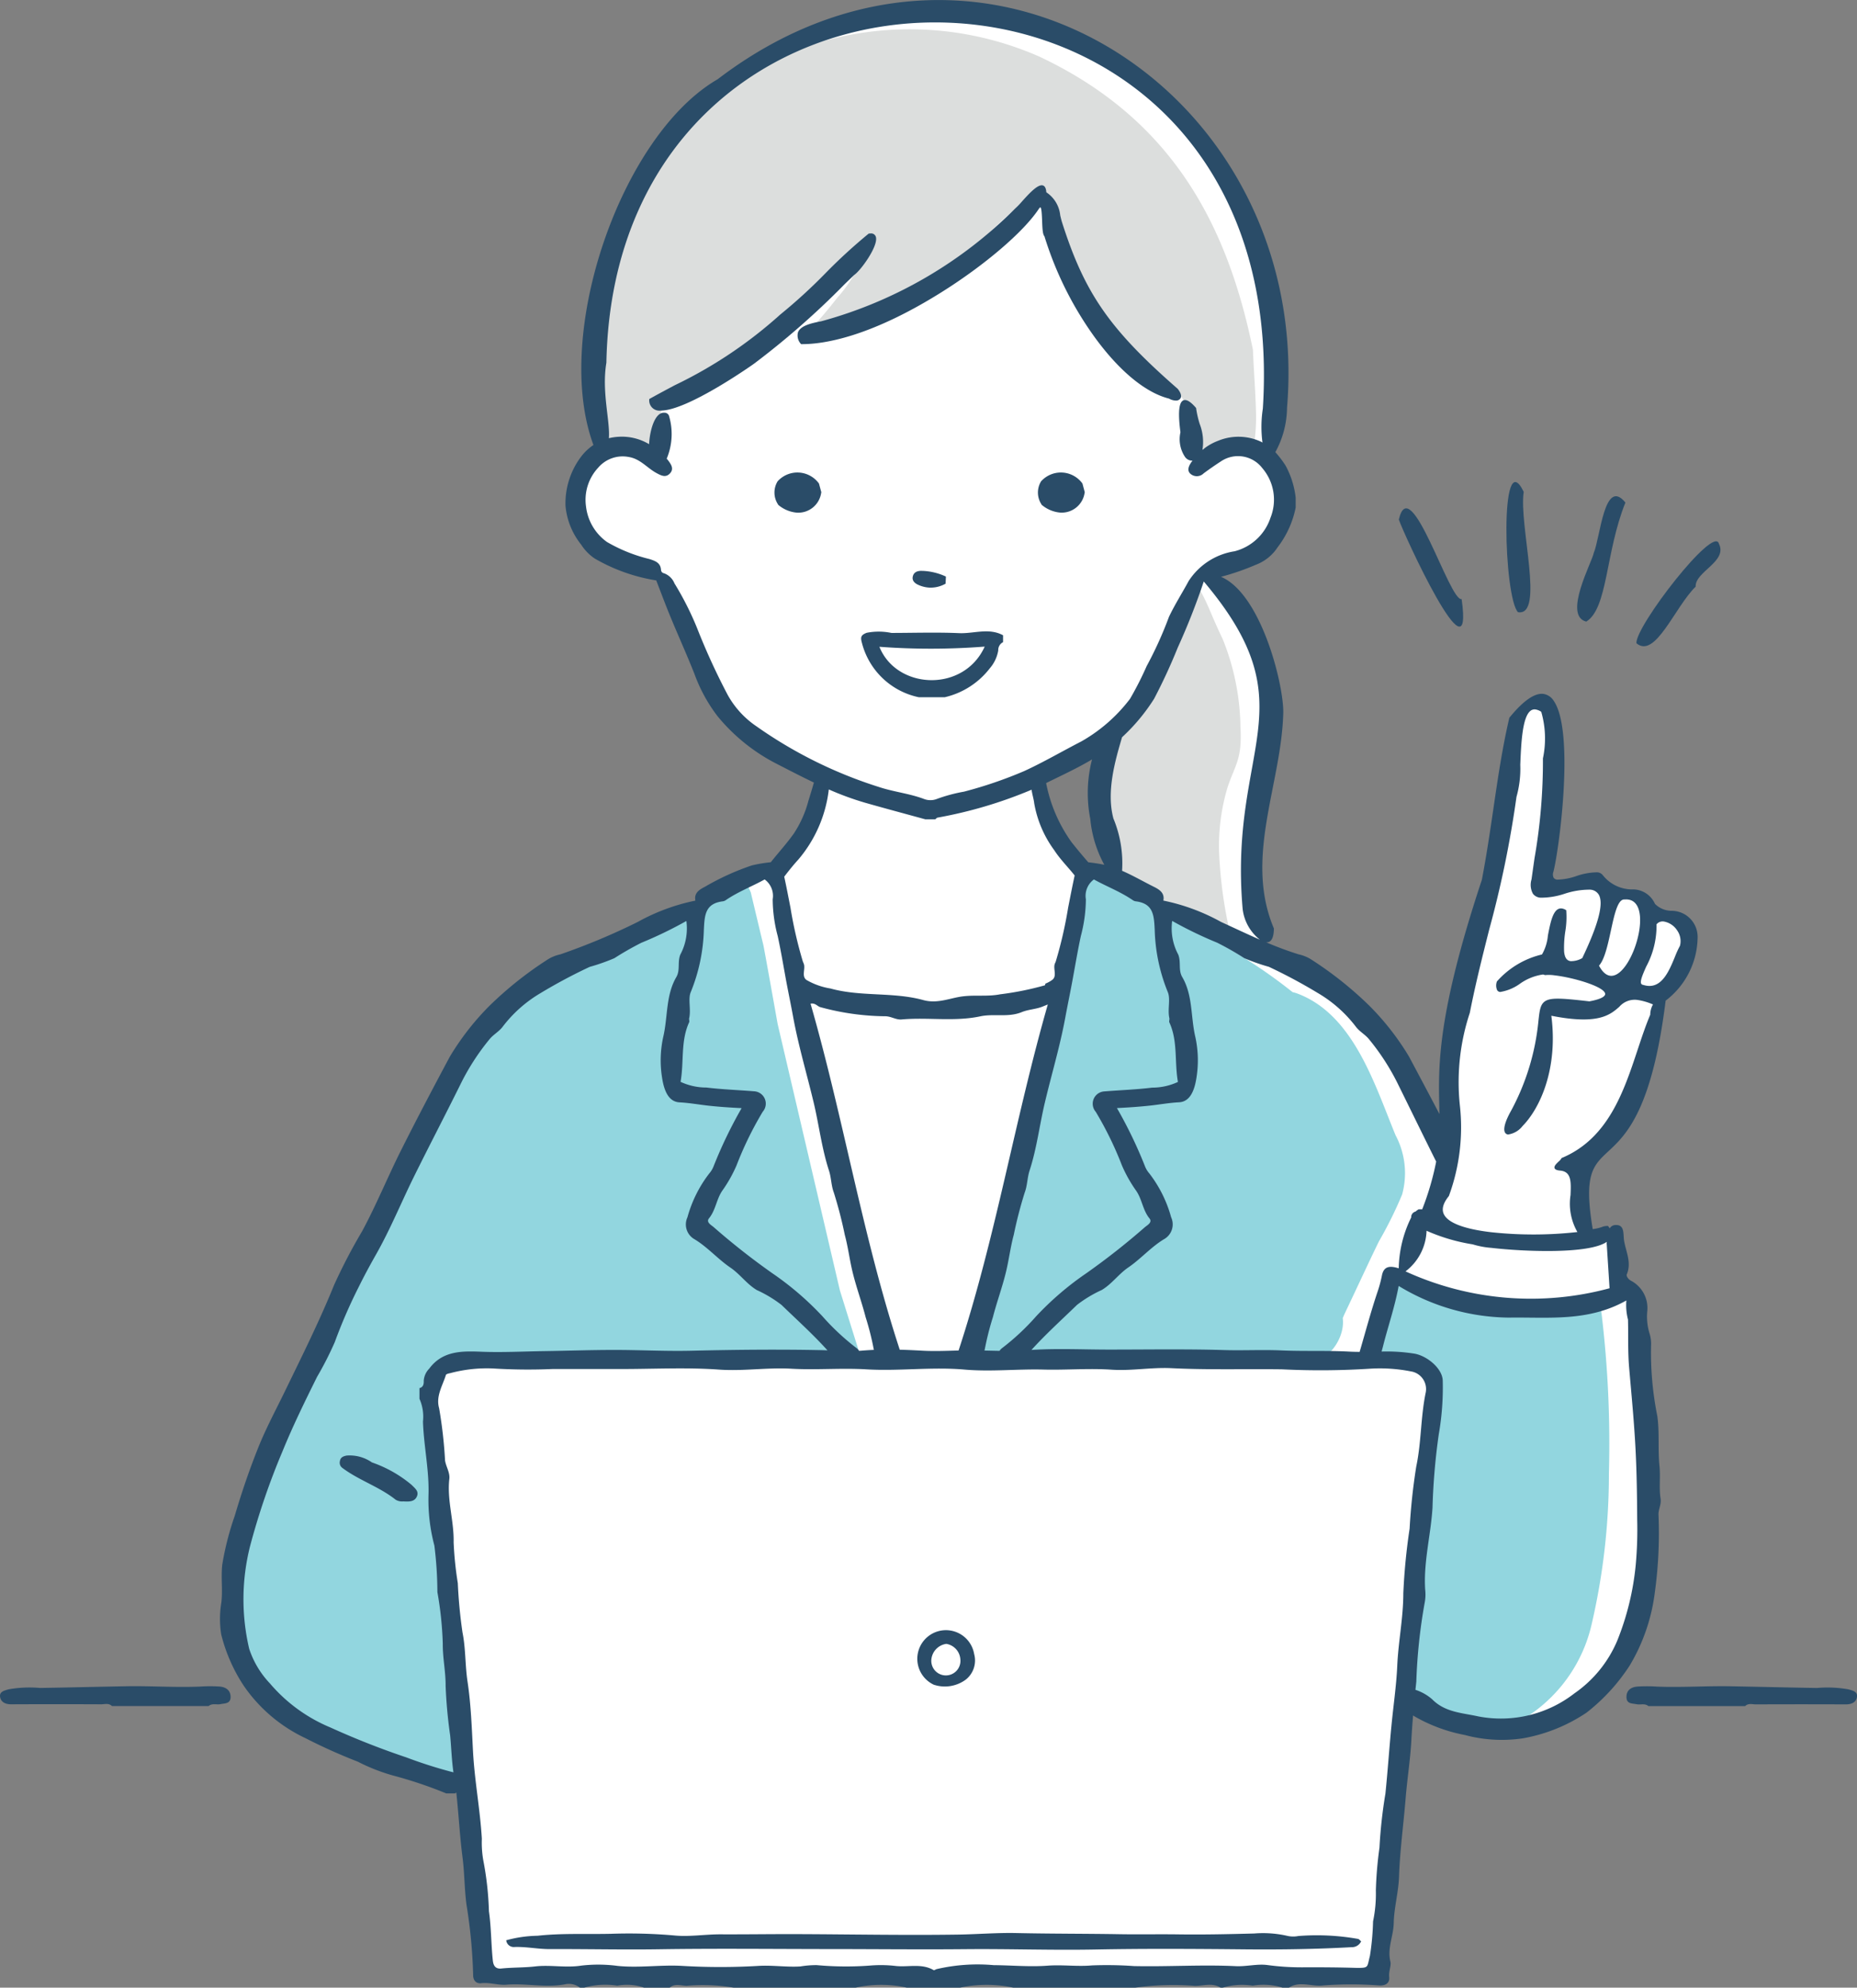 <svg xmlns="http://www.w3.org/2000/svg" width="140.158" height="150" viewBox="0 0 140.158 150">
  <rect x="0" y="0" width="140.158" height="150" fill="#808080" stroke="none"/>
  <g id="img-man-01" transform="translate(-827.852 -238.237)">
    <path id="_n_1_" data-name="”’’n_1_" d="M1020.263,312.264c-.323-.725-.263-1.169-.7-1.289s-.594.081-1.239-.081-.927-.161-1.168-.645a3.922,3.922,0,0,0-.646-.887,4.894,4.894,0,0,0-1.248-.081c-.725.04-.282.2-1.007-.282s-.524-.725-1.209-.766a3.353,3.353,0,0,0-1.692.322,2.1,2.1,0,0,1-1.451.268c-.645-.107-.887.336-.887-.309a3.735,3.735,0,0,1,.2-1.37c.2-.846.1-1.209.332-2.216a52.862,52.862,0,0,0,.494-5.954c-.02-.694-.161-3.515-.494-3.878s-.251-.484-.775-.322-.886.156-1.209.521a1.777,1.777,0,0,0-.564,1.171c-.161.765-.161.846-.363,2.176s.04-.081-.524,3.1a51.9,51.9,0,0,0-.645,6.044,13.993,13.993,0,0,1-.806,3.3c-.685,1.854-.564.645-1.088,3.224a31.547,31.547,0,0,0-.685,4.11c-.2,1.733-1.212,4.312-1.07,6s.479,1.566,0,2.3-.7,1.612-.945.725-1.168-1.612-1.249-2.377a13.51,13.51,0,0,0-.766-2.136,15.637,15.637,0,0,0-3.224-4.634c-1.249-1.048-1.491-1.894-2.982-2.619a28.034,28.034,0,0,1-3.3-1.957,14.194,14.194,0,0,0-1.4-.746l.149-.81a41.571,41.571,0,0,1-.893-5.8,28.774,28.774,0,0,1,.3-4.316,33.314,33.314,0,0,0,.992-5.969c-.017-1.868.3-1.6-.149-2.927s-.661-4.184-2.249-5.672-2.051-1.19-1.984-1.935,0-.926.744-1.091a3.52,3.52,0,0,0,1.72-.6,18.6,18.6,0,0,0,1.588-1.158,3.05,3.05,0,0,0,1.4-2.315c.021-1.472.418-1.7-.145-2.6s-1.191-.462-1.042-1.314a10.229,10.229,0,0,1,.232-1.381,12.86,12.86,0,0,0,.314-1.422,46.5,46.5,0,0,0,.132-4.845,34.147,34.147,0,0,0-.364-3.985,52.906,52.906,0,0,0-2.067-7.226A10.166,10.166,0,0,0,984.7,254.2a20.152,20.152,0,0,0-1.918-2.348c-.876-.909-4.514-4.25-5.192-4.829a9.911,9.911,0,0,0-2.943-1.885,14.652,14.652,0,0,0-2.613-1.168c-.794-.188-5.887-1.164-6.664-1.213a19.7,19.7,0,0,0-3.324,0,23.589,23.589,0,0,0-3.175.413c-.942.2-3.056.423-3.056.423a15.573,15.573,0,0,0-4.25,1.951c-1.217,1.045-2.452.919-3.762,2.166s-.92.836-2.171,1.912a11.677,11.677,0,0,0-2.2,2.681c-.781,1.045-.88.627-1.7,2.3s-1.364,1.462-1.922,3.091a43.863,43.863,0,0,0-1.833,6.509,14.859,14.859,0,0,0-.4,2.657c-.127,1.74.123,1.807,0,3.281s.056.216.2,1.85-.423.543.209,1.912.978,1.493.4,1.827-1.442.137-1.792,1.175a15.687,15.687,0,0,0-.49,2.027,5.928,5.928,0,0,0,.975,3.61,3.735,3.735,0,0,0,2.09,1.393,22.026,22.026,0,0,0,2.23.9,2.939,2.939,0,0,1,1.422.636,7.7,7.7,0,0,1,.967,1.85c.725,1.571,2.257,6.216,2.942,7.057s.363,1.111,1.289,1.883a19.8,19.8,0,0,0,3.465,2.222c1.008.484,3.235,1.813,3.235,1.813s-.334,1.438-.415,1.787a7.54,7.54,0,0,1-.524,1.719,8.549,8.549,0,0,1-1.491,2.781c-.806.806-.242.554-1.451.881s-.39-.369-1.979.534a20.385,20.385,0,0,0-2.427,1.335c-.947.688,1.31-.1-1.174.883s-2.131.357-3.191,1.243-4.538,1.854-5.994,2.639a12.171,12.171,0,0,0-2.778,1.567,11.28,11.28,0,0,0-2.967,2.644c-1.41,1.491-1.491,1.168-2.5,2.861s-.967,2.2-1.612,2.9-1.955,3.919-3.346,6.85-2.792,5.8-3.974,7.8-4.2,8.655-4.974,10.521-.923,2.308-1.951,4.947a23.88,23.88,0,0,0-1.632,4.614c-.484,2.1-.724,1.37-.422,3.223a15.846,15.846,0,0,1,.422,2.7c-.01.792-.279,1.021.244,1.639s1.245,2.72,2.172,3.559a11.277,11.277,0,0,0,2.451,1.966c1.288.754,5.344,2.931,6.5,3.07s5.844,1.552,5.844,1.552l.442.587,1.088,13.737,2.257.2H958.37l38.119-.04.4-.725.564-7.092,1.7-13.293a14.647,14.647,0,0,0,1.965,1.446c.443.161,3.223.806,3.223.806a22.582,22.582,0,0,0,2.881-.239c1.03-.2,5.242-1.52,6.508-3.105s1.934-1.894,2.418-3.828,1.662-6.729,1.335-9.026-.513-5.964-.513-5.964l-.894-10.034-.6-.846a.911.911,0,0,1-.66-.927c-.04-.806-.2-2.3-.2-2.3l-.265-.957-1.388.554s-.443-.081-.484-.2a7.676,7.676,0,0,1-.4-1.572c-.041-.564-.2-2.619-.2-2.619s-.161-1.289.484-1.854a12.971,12.971,0,0,0,1.289-1.289c.685-.725.6-.322,1.41-1.531a24.983,24.983,0,0,0,2.176-5.359,33.323,33.323,0,0,0,.827-3.731c-.062-.3-.223-.379.341-.782a4.69,4.69,0,0,0,.927-.887s.363-1.3.6-1.917S1020.585,312.989,1020.263,312.264Zm-44.3-4.814a3.113,3.113,0,0,1-2.269-.644,7.265,7.265,0,0,1-1.276-2.359,9.224,9.224,0,0,1-1.213-3.533.691.691,0,0,1,.134-.927c.019-.017.039-.032.058-.049a.654.654,0,0,1,.388-.307c1.155-.82,2.571-1.113,3.736-1.94a.548.548,0,0,1,.788.719c-.995,2.146-1.445,5.951.265,7.849C976.928,306.651,976.462,307.472,975.964,307.45Z" transform="translate(-64.875 -3.523)" fill="#fff"/>
    <g id="_h_è_1_" data-name="“h‚è_1_" transform="translate(845.254 240.448)">
      <g id="ƒX_ƒc_1_" data-name="ƒX[ƒc_1_" transform="translate(0 63.161)">
        <path id="Path_3255" data-name="Path 3255" d="M957.439,588.949l-4.7-20.112s-1.024-5.748-1.084-5.983-.942-3.942-.942-3.942l-.327-.753-.333.117a14.982,14.982,0,0,1-2.6,1.449,2.623,2.623,0,0,1-1.444,1.006l-.031.015a5.3,5.3,0,0,1-.962.3,10.359,10.359,0,0,1-1.014.422,47.114,47.114,0,0,0-5.809,2.478,23.971,23.971,0,0,0-7.735,5.521c-2.292,2.7-3.665,6.054-5.035,9.277a99.4,99.4,0,0,1-4.859,9.883c-.438.777-.883,1.54-1.344,2.287l-2.323,5.007s-2.831,6.788-2.951,7.106a64.507,64.507,0,0,0-1.927,6.535c-.482,2.347-.805,3.934-.372,5.393s.854,3.224,1.758,4.213a16.088,16.088,0,0,0,6.866,4.605c3.855,1.332,5.481,2.03,5.481,2.03l1.687.474a.853.853,0,0,0,1.164.284,1.263,1.263,0,0,0,.639-1.3,1.277,1.277,0,0,0-.146-.447,19.431,19.431,0,0,1-.445-3.726c-.125-1.355-.257-2.709-.414-4.061-.328-2.821-.538-5.654-.775-8.484-.232-2.777-.648-5.53-.907-8.3a13.183,13.183,0,0,1,.176-3.8,6.259,6.259,0,0,1,.8-1.6,5.449,5.449,0,0,1,2.258-.256c1.747.064,13.914.127,13.914.127l15.239.127v-1.08Z" transform="translate(-911.448 -556.933)" fill="#92d6df"/>
        <path id="Path_3256" data-name="Path 3256" d="M1211.6,572.567c-1.59-3.86-3.171-9.1-7.408-10.692a2.783,2.783,0,0,0-.365-.107,38.87,38.87,0,0,0-6.43-4.163c-3.011-1.618-6.015-3.21-8.906-5.07a1.789,1.789,0,0,0-.671-.267c0,.035,0,.069,0,.1a26.022,26.022,0,0,1-.843,4.77q-.348,1.351-.729,2.692c-.119.421-.238.842-.354,1.264-.036.128-.07.257-.1.386,0,.013-.017.07-.043.177-.79,3.266-1.189,6.657-1.657,9.982a63.7,63.7,0,0,1-2.328,10.191c-.231.738-.471,1.473-.7,2.211-.056.179-.108.358-.161.537-.01.047-.136.5-.163.608a27.019,27.019,0,0,1-1.163,4.163c-.034.08-.071.161-.11.241,5.07.069,10.14.169,15.21.129,2.594-.021,5.188-.078,7.78-.2.517-.024,1.037-.07,1.558-.115.038.022.073.045.113.065,1.873.952,3.715-1.348,3.484-3.1.051-.121.1-.242.154-.355l.841-1.78c.577-1.222,1.143-2.449,1.738-3.661a30.767,30.767,0,0,0,1.749-3.532A6.094,6.094,0,0,0,1211.6,572.567Z" transform="translate(-1123.672 -552.268)" fill="#92d6df"/>
        <path id="Path_3257" data-name="Path 3257" d="M1338.989,703.687a1.755,1.755,0,0,0-.434-.972q-.527.163-1.062.3c-2.333.039-4.721.217-7.047.049a16.063,16.063,0,0,1-6.189-1.965l-.005,0a.673.673,0,0,0-.449-.278,1.1,1.1,0,0,0-1.155.824,5,5,0,0,0-.241,1.061c-.518,1.541-1.151,3.046-1.706,4.579a6.066,6.066,0,0,1,1.279.078c1.6-.113,3.743,0,4.236,1.483.539,1.627-.012,3.617-.358,5.354-.161,2.306-.43,4.6-.744,6.9a88.77,88.77,0,0,1-1.044,11.542l.147.122a21.191,21.191,0,0,0,3.356,1.9c.753.207,1.528.315,2.279.513a10.746,10.746,0,0,0,1.19,0c.184-.055.367-.115.55-.182a11.3,11.3,0,0,0,6.663-7.986,50.069,50.069,0,0,0,1.284-11.294A82.2,82.2,0,0,0,1338.989,703.687Z" transform="translate(-1235.508 -669.886)" fill="#92d6df"/>
      </g>
      <g id="_Ì_Ñ_1_" data-name="”¯‚Ì–Ñ_1_" transform="translate(27.288 0)">
        <path id="Path_3258" data-name="Path 3258" d="M1235.654,470.328a15.351,15.351,0,0,1,.63-5.05c.573-1.719,1.117-2.113.974-4.584a18.293,18.293,0,0,0-1.346-6.625c-.859-1.79-1-2.364-1.575-3.438a5.015,5.015,0,0,0-.457-.707,19.324,19.324,0,0,1-1.6,2.712,14.116,14.116,0,0,1-1.445,4.062,11.064,11.064,0,0,1-3.184,4.007l-.04.061a4.117,4.117,0,0,0-.945,3.259,19.028,19.028,0,0,0,.313,3.664c.317,1.958.354,3.3.4,3.749a2,2,0,0,0,.714,1.084.641.641,0,0,1,.279.118l.091.065a9.27,9.27,0,0,1,1.445.852.827.827,0,0,1,.338.194,2.849,2.849,0,0,0,.849.506,9.207,9.207,0,0,1,2.049.589c1.167.528,2.228,1.356,3.38,1.944,0-.192-.01-.338-.01-.338A33.589,33.589,0,0,1,1235.654,470.328Z" transform="translate(-1188.325 -408.069)" fill="#dcdedd"/>
        <path id="Path_3259" data-name="Path 3259" d="M1092.632,277.535c-.045-1.5-.166-2.986-.223-4.479-1.932-9.481-6.128-17.45-16.149-22.151-10.284-4.495-22.423-1.5-29.933,8.105a47.452,47.452,0,0,0-3.5,11.6,33.239,33.239,0,0,0-.191,7.2c.061.86.083,1.722.143,2.583.012.177.023.358.036.54a4.554,4.554,0,0,1,2.159-.59,3.2,3.2,0,0,1,2.3,1.028c.043-.991.184-1.987.3-2.95a2.8,2.8,0,0,1,2.336-2.443c.047,0,.091,0,.136,0,.018-.014.036-.029.055-.042.253-.183.5-.366.753-.549a23.381,23.381,0,0,0,6.016-3.893,40.532,40.532,0,0,0,3.583-3.724c.223-.256.45-.512.675-.772l.028-.028q1.058-.857,2.082-1.759a.732.732,0,0,1-.016.128,10.65,10.65,0,0,1-2.216,3.812,35.217,35.217,0,0,1-2.386,2.774.493.493,0,0,0,.66.188c.589-.275,1.169-.569,1.745-.872,1.393-.461,2.794-1.113,4.128-1.626.242-.093.481-.192.718-.292,1.141-.838,2.267-1.7,3.414-2.527a27.684,27.684,0,0,0,2.891-2.28c.773-.733,1.532-1.473,2.348-2.152a1.011,1.011,0,0,1,.418-.325.624.624,0,0,1,.178-.062.734.734,0,0,1,.292-.093c.3-.3.693-.432.964-.134a.627.627,0,0,1,.356.565c0,.011,0,.022,0,.034,1.348,2.515,1.751,5.417,3.173,7.907a12.293,12.293,0,0,0,3.237,3.76c1.2.921,2.64,1.5,3.779,2.484a.8.8,0,0,1,.254.72.988.988,0,0,1,.042.237c0,.055,0,.11.008.165a10,10,0,0,1,.741,3.136c.1-.044.2-.085.3-.122a3.479,3.479,0,0,1,2.658.073,5.074,5.074,0,0,1,1.476.024v-.006A13.791,13.791,0,0,0,1092.632,277.535Z" transform="translate(-1042.532 -248.857)" fill="#dcdedd"/>
      </g>
      <g id="Œø_Ê_1_" data-name="Œø‰Ê_1_" transform="translate(88.176 34.168)">
        <path id="Path_3260" data-name="Path 3260" d="M1427.387,434.655c-.368-1.464-6.318,6.246-6.227,7.507,1.421,1.209,2.9-2.742,4.471-4.27C1425.572,436.764,1428.064,436,1427.387,434.655Z" transform="translate(-1403.229 -429.999)" fill="#2a4c68"/>
        <path id="Path_3261" data-name="Path 3261" d="M1403.332,418.6c-1.593-1.956-1.895,2.661-2.391,3.807-.1.635-2.347,4.733-.564,5.179C1402.017,426.57,1401.815,422.369,1403.332,418.6Z" transform="translate(-1386.232 -417.054)" fill="#2a4c68"/>
        <path id="Path_3262" data-name="Path 3262" d="M1375.334,413.73c-1.835-3.753-1.5,7.994-.432,9.083C1376.946,423.153,1374.951,416.208,1375.334,413.73Z" transform="translate(-1365.909 -412.993)" fill="#2a4c68"/>
        <path id="Path_3263" data-name="Path 3263" d="M1339.766,429.384c-.9.244-3.868-9.749-4.738-6C1335.315,424.3,1340.738,436.157,1339.766,429.384Z" transform="translate(-1335.028 -420.556)" fill="#2a4c68"/>
      </g>
    </g>
    <g id="ƒAƒEƒgƒ_ƒCƒ__1_" data-name="ƒAƒEƒgƒ‰ƒCƒ“_1_" transform="translate(827.852 238.237)">
      <g id="Group_1347" data-name="Group 1347" transform="translate(58.46 35.657)">
        <path id="Path_3264" data-name="Path 3264" d="M1161.212,445.578a4.621,4.621,0,0,0-1.705-.409l-.053,0c-.46-.021-.625.186-.681.365-.1.3.049.542.418.7a2.349,2.349,0,0,0,.827.2,2.3,2.3,0,0,0,1.177-.278l.036-.019.025-.536Z" transform="translate(-1148.323 -437.745)" fill="#2a4c68"/>
        <g id="Group_1346" data-name="Group 1346">
          <path id="Path_3265" data-name="Path 3265" d="M1112.036,410.363l-.014-.023a2.01,2.01,0,0,0-3.108-.15,1.625,1.625,0,0,0,.027,1.738l.02.04L1109,412a2.512,2.512,0,0,0,1.344.554h0a1.746,1.746,0,0,0,1.857-1.488l.012-.049Z" transform="translate(-1108.683 -409.525)" fill="#2a4c68"/>
          <path id="Path_3266" data-name="Path 3266" d="M1207.565,410.363l-.014-.023a2.01,2.01,0,0,0-3.108-.15,1.626,1.626,0,0,0,.027,1.738l.02.04.035.028a2.51,2.51,0,0,0,1.344.554h0a1.746,1.746,0,0,0,1.858-1.488l.012-.049Z" transform="translate(-1184.326 -409.525)" fill="#2a4c68"/>
        </g>
        <path id="Path_3267" data-name="Path 3267" d="M1147.48,467.248c-1.7-.073-3.4-.017-5.1-.015a4.7,4.7,0,0,0-1.871-.01c-.425.166-.479.32-.358.755a5.614,5.614,0,0,0,4.306,4.109h1.94a6.008,6.008,0,0,0,3.409-2.186,2.761,2.761,0,0,0,.637-1.349.658.658,0,0,1,.363-.623v-.52C1149.729,466.825,1148.589,467.3,1147.48,467.248Zm-6.008,1.03a52.584,52.584,0,0,0,7.948-.014C1147.841,471.746,1142.782,471.528,1141.472,468.278Z" transform="translate(-1133.559 -455.125)" fill="#2a4c68"/>
      </g>
      <g id="Group_1348" data-name="Group 1348" transform="translate(16.588)">
        <path id="Path_3268" data-name="Path 3268" d="M1071.184,939.21a2.005,2.005,0,0,1-.876-.022,8.254,8.254,0,0,0-2.454-.168c-1.9.051-3.8.093-5.7.067-1.493-.021-2.988.011-4.481-.014-2.583-.043-5.167-.029-7.75-.086-1.471-.033-2.974.094-4.457.116-4.032.059-8.066-.022-12.1-.036-1.924-.007-3.849.025-5.773.016-1.176-.005-2.376.2-3.512.085a39.245,39.245,0,0,0-4.773-.125c-1.842.043-3.7-.055-5.542.147a9.436,9.436,0,0,0-2.367.342.572.572,0,0,0,.633.507c.886-.03,1.76.161,2.637.157,2.763-.01,5.526.055,8.29.013,4.287-.065,8.577-.017,12.865-.014,3.419,0,6.837.04,10.255.007,3.271-.031,6.539.089,9.811.025,3.766-.073,7.535-.047,11.3-.011,2.674.025,5.344-.015,8.014-.163a.765.765,0,0,0,.72-.439c-.082-.065-.159-.181-.244-.187A17.825,17.825,0,0,0,1071.184,939.21Z" transform="translate(-989.78 -793.108)" fill="#2a4c68"/>
        <path id="Path_3269" data-name="Path 3269" d="M1161.417,834.809a2.657,2.657,0,0,0,2.447-.369,1.839,1.839,0,0,0,.636-1.936,2.16,2.16,0,1,0-3.083,2.3Zm.983-3.07a1.266,1.266,0,0,1,1.059,1.157,1.1,1.1,0,1,1-2.178-.057A1.315,1.315,0,0,1,1162.4,831.739Z" transform="translate(-1107.564 -707.684)" fill="#2a4c68"/>
        <path id="Path_3270" data-name="Path 3270" d="M956.456,767.989a9.458,9.458,0,0,0-3-1.7,2.94,2.94,0,0,0-1.907-.518c-.259.053-.471.131-.512.429a.48.48,0,0,0,.182.5c1.255.943,2.789,1.419,4.022,2.4a.939.939,0,0,0,.589.13c.478.033.853.008,1.019-.372C957.02,768.458,956.706,768.252,956.456,767.989Z" transform="translate(-941.972 -655.927)" fill="#2a4c68"/>
        <path id="Path_3271" data-name="Path 3271" d="M1017.093,306.971a1.784,1.784,0,0,1-1.237-.523,1.831,1.831,0,0,0-1.773-1.091,2.834,2.834,0,0,1-2.176-1.09.572.572,0,0,0-.4-.2,4.923,4.923,0,0,0-1.589.285,4.672,4.672,0,0,1-1.43.267.365.365,0,0,1-.277-.136.579.579,0,0,1-.018-.462c.457-1.805,1.6-10.6.027-12.887a1.119,1.119,0,0,0-.791-.532c-.664-.077-1.526.527-2.562,1.8l-.007.009,0,.012c-.525,2.255-.854,4.491-1.2,6.857-.255,1.734-.519,3.527-.867,5.347-3.378,10.188-3.287,14.043-3.214,17.141,0,.184.008.364.012.542-.731-1.394-1.7-3.215-2.3-4.341a19.946,19.946,0,0,0-2.966-3.809,27.508,27.508,0,0,0-4.476-3.555,3.024,3.024,0,0,0-.9-.351,25.99,25.99,0,0,1-2.439-.907c.333.031.581-.251.584-1.046-2.273-5.378.6-10.933.709-16.327.01-2.173-1.686-8.925-4.7-10.208a18.531,18.531,0,0,0,2.627-.908,3.383,3.383,0,0,0,1.643-1.316,7.26,7.26,0,0,0,1.365-3v-.749a6.62,6.62,0,0,0-.75-2.4,7.555,7.555,0,0,0-.784-1.034,7.1,7.1,0,0,0,.882-3.34c1.969-23.647-22.8-40.207-42.975-24.8-7.263,4.2-12.48,19.2-9.374,27.6a3.926,3.926,0,0,0-.935.885,5.861,5.861,0,0,0-1.174,3.7,5.465,5.465,0,0,0,1.188,2.941,3.572,3.572,0,0,0,1.016,1.04,13.389,13.389,0,0,0,4.644,1.652c.355.912.707,1.865,1.095,2.8.587,1.422,1.224,2.824,1.789,4.255a11.908,11.908,0,0,0,1.749,3.2,14.012,14.012,0,0,0,4.484,3.6c.925.475,1.847.954,2.783,1.4-.129.467-.276.93-.418,1.394a8.29,8.29,0,0,1-1.091,2.446c-.539.763-1.173,1.451-1.745,2.174a11,11,0,0,0-1.424.238,19.133,19.133,0,0,0-3.567,1.626c-.474.236-.8.5-.7,1.033a15.2,15.2,0,0,0-4.35,1.609,49.328,49.328,0,0,1-5.838,2.445,3.029,3.029,0,0,0-.9.351,27.524,27.524,0,0,0-4.476,3.555,19.949,19.949,0,0,0-2.965,3.809c-1.257,2.349-2.5,4.707-3.694,7.089-1.009,2.015-1.861,4.112-2.93,6.093a41.955,41.955,0,0,0-2.114,4.053c-1.11,2.741-2.428,5.376-3.716,8.03-.681,1.4-1.425,2.784-2.005,4.23-.677,1.688-1.265,3.418-1.779,5.163a22.02,22.02,0,0,0-.939,3.663c-.113.962.041,1.91-.071,2.876a7.5,7.5,0,0,0-.013,2.4,12.41,12.41,0,0,0,1.742,3.941,11.672,11.672,0,0,0,4.621,3.9,42.106,42.106,0,0,0,3.948,1.772,14.094,14.094,0,0,0,2.686,1.052,32.561,32.561,0,0,1,3.993,1.345h.655c.037-.023.071-.047.1-.072.179,1.635.261,3.279.472,4.912.152,1.176.14,2.384.3,3.57a39.111,39.111,0,0,1,.5,5.313c0,.374.224.642.6.6.655-.075,1.324.162,1.9.113,1.512-.128,3.018.267,4.522-.049a1.365,1.365,0,0,1,1.038.271h.322a5.9,5.9,0,0,1,2.5-.148,4.006,4.006,0,0,1,2.017.148h1.935c.4-.338.866-.14,1.29-.139a14.411,14.411,0,0,1,3.547.139h9.19a9.061,9.061,0,0,1,3.87,0H963.4a9.808,9.808,0,0,1,4.031,0h9.19a21.288,21.288,0,0,1,4.518-.132c.639,0,1.314-.252,1.932.132h.161a5.243,5.243,0,0,1,2.266-.148,4.884,4.884,0,0,1,2.249.148h.484c.836-.536,1.74-.046,2.609-.167a28,28,0,0,1,4.249.006c.46.006.76-.2.708-.653-.048-.411.165-.848.092-1.146-.251-1.017.232-1.935.25-2.914.022-1.151.358-2.314.4-3.486.066-1.989.34-3.962.5-5.942.117-1.453.354-2.911.431-4.373.033-.622.078-1.247.13-1.87a1.832,1.832,0,0,0,.2.124,12.1,12.1,0,0,0,3.708,1.354,10.762,10.762,0,0,0,4.414.245,12.539,12.539,0,0,0,4.771-1.934,14.474,14.474,0,0,0,3.262-3.564,14.127,14.127,0,0,0,1.888-5.489,32.725,32.725,0,0,0,.279-5.91c0-.409.225-.755.157-1.187-.126-.807,0-1.63-.082-2.452-.128-1.253.013-2.523-.164-3.781a24.255,24.255,0,0,1-.472-5.3,2.641,2.641,0,0,0-.1-.885,4.3,4.3,0,0,1-.185-1.728,2.331,2.331,0,0,0-1.213-2.289c-.239-.114-.38-.376-.335-.483.376-.89-.055-1.693-.2-2.529-.083-.488.066-1.217-.62-1.2a.522.522,0,0,0-.47.252,1.636,1.636,0,0,0-.108-.161l-.015-.017-.022,0a.964.964,0,0,0-.435.074,3.243,3.243,0,0,1-.7.16c-.69-4.133.016-4.789,1.181-5.872,1.31-1.217,3.289-3.057,4.323-11.368a6.086,6.086,0,0,0,2.414-4.828A1.967,1.967,0,0,0,1017.093,306.971Zm-3.53-.853c2.853-.243-.176,8.318-1.931,4.991C1012.554,310.1,1012.614,306.028,1013.562,306.118Zm-23.131,7.07a9.915,9.915,0,0,1,2.882,2.574c.285.348.666.55.941.879a17.455,17.455,0,0,1,2.243,3.488c.566,1.144,2.092,4.266,2.845,5.768a20.785,20.785,0,0,1-1.054,3.6h-.265a1.2,1.2,0,0,0-.236.17.432.432,0,0,0-.329.374.3.3,0,0,0,0,.071c-.029.055-.057.111-.083.169a9.013,9.013,0,0,0-.859,3.67c-.646-.2-1.13-.19-1.271.554a9.627,9.627,0,0,1-.337,1.243c-.5,1.487-.9,3-1.343,4.508-.269,0-.539-.007-.808-.021-1.7-.089-3.415-.013-5.1-.088-1.449-.064-2.893.017-4.337-.027-2.889-.086-5.783-.035-8.675-.036-1.95,0-3.909-.1-5.849.027,1.074-1.188,2.28-2.276,3.438-3.4a9.455,9.455,0,0,1,1.87-1.125c.771-.461,1.261-1.194,2-1.7.932-.633,1.715-1.542,2.7-2.135a1.279,1.279,0,0,0,.534-1.653,9.548,9.548,0,0,0-1.645-3.307,1.838,1.838,0,0,1-.335-.556,33.643,33.643,0,0,0-2.111-4.377c.886-.043,1.707-.1,2.521-.189.721-.08,1.437-.21,2.17-.248.852-.044,1.174-.939,1.315-1.874a8.25,8.25,0,0,0-.1-3.107c-.341-1.489-.175-3.1-.977-4.471-.31-.532-.075-1.1-.3-1.693a4.18,4.18,0,0,1-.459-2.541,30.759,30.759,0,0,0,3.4,1.645,22.92,22.92,0,0,1,2.036,1.163,15.042,15.042,0,0,0,1.86.654A39.855,39.855,0,0,1,990.431,313.188Zm-31.576,26.906c-2.807-8.568-4.244-17.469-6.732-26.115.379-.067.511.21.755.267a19.138,19.138,0,0,0,4.847.683c.458-.012.839.281,1.268.242,1.979-.179,3.981.181,5.943-.236,1.033-.219,2.107.1,3.119-.315.5-.206,1.08-.22,1.556-.412l.419-.168c-2.483,8.647-3.92,17.547-6.734,26.113-.926.025-1.869.066-2.8.011C959.951,340.134,959.4,340.108,958.855,340.094Zm6.449-.188a20.743,20.743,0,0,1,.583-2.272c.3-1.167.724-2.3,1-3.467.216-.908.329-1.843.573-2.742a32.281,32.281,0,0,1,.827-3.192c.2-.521.191-1.12.365-1.655.55-1.683.751-3.444,1.161-5.158.5-2.111,1.129-4.2,1.525-6.335.187-1.012.4-2.019.584-3.031.194-1.059.373-2.12.6-3.174a11.018,11.018,0,0,0,.381-2.776,1.532,1.532,0,0,1,.607-1.5c.912.513,1.99.915,2.941,1.569a.532.532,0,0,0,.226.084c1.316.168,1.367,1.038,1.421,2.146a13.354,13.354,0,0,0,.983,4.69c.232.539-.029,1.316.124,1.979.024.1-.041.235,0,.323.653,1.426.376,2.98.646,4.491a4.612,4.612,0,0,1-1.952.43c-1.206.149-2.426.188-3.638.287a.931.931,0,0,0-.612,1.539,26.074,26.074,0,0,1,1.976,4.047,10.442,10.442,0,0,0,1.068,1.9c.454.65.5,1.473,1.013,2.1.233.285-.154.5-.334.644a53.561,53.561,0,0,1-4.449,3.5,22.735,22.735,0,0,0-3.784,3.25,17.917,17.917,0,0,1-2.529,2.366.822.822,0,0,0-.225.231c-.38-.006-.759-.016-1.137-.024A1.645,1.645,0,0,0,965.3,339.906Zm7.931-39.872a8.95,8.95,0,0,0,1.06,3.467c-.4-.09-.8-.142-1.211-.193-.429-.488-.844-.99-1.251-1.5a11.345,11.345,0,0,1-1.93-4.478l.05-.023c1.146-.566,2.312-1.1,3.415-1.761A10.2,10.2,0,0,0,973.235,300.034Zm11.5,6.791a3.443,3.443,0,0,0,1.3,2.324c-.984-.43-1.954-.892-2.933-1.339a15.2,15.2,0,0,0-4.35-1.609c.1-.537-.228-.8-.7-1.033-.807-.4-1.59-.859-2.416-1.216a8.822,8.822,0,0,0-.656-3.949c-.546-2.044.14-4.388.653-6.13a14.424,14.424,0,0,0,2.418-2.9,42.441,42.441,0,0,0,1.787-3.868,51.981,51.981,0,0,0,1.963-4.986C989.845,291.637,983.67,294.533,984.736,306.825Zm-36.684-13.769a6.883,6.883,0,0,1-2.18-2.374,49.739,49.739,0,0,1-2.294-5,22.824,22.824,0,0,0-1.724-3.417,1.351,1.351,0,0,0-.756-.753c-.166-.044-.248-.106-.263-.292-.044-.515-.428-.65-.857-.791a11.967,11.967,0,0,1-3.217-1.289,3.824,3.824,0,0,1-1.585-2.689,3.557,3.557,0,0,1,.925-2.926,2.423,2.423,0,0,1,2.307-.8c.861.139,1.37.816,2.067,1.2.4.22.729.378,1.048.026s.053-.7-.158-.983c-.03-.04-.063-.076-.1-.114a4.809,4.809,0,0,0,.169-3.255.364.364,0,0,0-.311-.217l-.037,0-.042,0c-.669,0-1.05,1.3-1.107,2.375a4.011,4.011,0,0,0-2.312-.558,4.276,4.276,0,0,0-.723.107c.1-1.325-.555-3.5-.188-5.7.684-35.216,51.957-34.346,49.547,3.464a9.039,9.039,0,0,0-.028,2.562c-.038-.02-.074-.042-.113-.061a4.035,4.035,0,0,0-3.233-.071,4.1,4.1,0,0,0-1.184.688,3.773,3.773,0,0,0-.212-1.969,7.573,7.573,0,0,1-.265-1.169l0-.019-.012-.014c-.344-.4-.615-.591-.827-.591a.314.314,0,0,0-.245.115c-.236.27-.27,1.049-.1,2.314a2.4,2.4,0,0,0,.343,1.861.651.651,0,0,0,.5.282h0a.475.475,0,0,0,.069-.005c-.04.055-.081.108-.118.165-.134.205-.359.6,0,.867a.729.729,0,0,0,.956-.065q.644-.477,1.317-.913a2.305,2.305,0,0,1,3.108.513,3.659,3.659,0,0,1,.622,3.745,3.868,3.868,0,0,1-2.711,2.534,5.044,5.044,0,0,0-3.469,2.249c-.485.9-1.041,1.766-1.484,2.7a28.832,28.832,0,0,1-1.682,3.715,24.841,24.841,0,0,1-1.257,2.471,12.093,12.093,0,0,1-3.68,3.218c-1.436.737-2.838,1.561-4.308,2.235a32.14,32.14,0,0,1-4.539,1.552,11.909,11.909,0,0,0-2.061.555,1.34,1.34,0,0,1-.956,0c-1.109-.419-2.3-.536-3.41-.907A33.514,33.514,0,0,1,948.051,293.056Zm3.126,10.075a9.926,9.926,0,0,0,2.318-5.273c0-.016,0-.03.006-.046a21.893,21.893,0,0,0,2.758,1.009c1.505.429,3.018.832,4.527,1.247h.751c.056-.044.107-.117.169-.128a33.429,33.429,0,0,0,7.1-2.107c.042.346.16.686.2,1.037a8.392,8.392,0,0,0,1.505,3.521c.444.688,1.034,1.269,1.545,1.913-.175.807-.332,1.619-.492,2.43a31.8,31.8,0,0,1-.935,4.067c-.026.076-.071.147-.089.225-.09.388.188.888-.18,1.162a2.273,2.273,0,0,1-.507.277l-.04.127a22.369,22.369,0,0,1-3.384.681c-.921.184-1.878.036-2.832.157s-1.887.574-2.961.279c-2.281-.628-4.711-.236-7.012-.875a5.27,5.27,0,0,1-1.813-.646c-.368-.273-.09-.774-.18-1.162a2.422,2.422,0,0,0-.089-.225,31.844,31.844,0,0,1-.935-4.067c-.154-.78-.3-1.561-.472-2.338C950.469,303.962,950.809,303.533,951.177,303.131Zm-8.214,11.941c.153-.663-.108-1.44.124-1.979a13.358,13.358,0,0,0,.983-4.69c.054-1.108.1-1.978,1.421-2.146a.532.532,0,0,0,.226-.084c.951-.654,2.029-1.056,2.941-1.569a1.532,1.532,0,0,1,.607,1.5,11,11,0,0,0,.38,2.776c.229,1.054.408,2.115.6,3.174.185,1.012.4,2.019.583,3.031.4,2.138,1.02,4.224,1.525,6.335.41,1.714.611,3.475,1.161,5.158.175.535.165,1.133.365,1.655a32.3,32.3,0,0,1,.827,3.192c.244.9.357,1.834.573,2.742.278,1.17.7,2.3,1,3.467a20.742,20.742,0,0,1,.583,2.272,1.765,1.765,0,0,0,.042.2c-.307.014-.614.033-.921.06-.066.006-.133.009-.2.013a.819.819,0,0,0-.229-.238,17.914,17.914,0,0,1-2.53-2.366,22.726,22.726,0,0,0-3.784-3.25,53.52,53.52,0,0,1-4.449-3.5c-.18-.147-.567-.36-.334-.644.511-.625.559-1.449,1.013-2.1a10.457,10.457,0,0,0,1.068-1.9,26.051,26.051,0,0,1,1.976-4.047.931.931,0,0,0-.612-1.539c-1.213-.1-2.432-.138-3.638-.287a4.611,4.611,0,0,1-1.952-.43c.27-1.511-.008-3.065.646-4.491C943,315.306,942.939,315.174,942.963,315.072ZM921.615,370.86a60.175,60.175,0,0,1-5.732-2.259,12.072,12.072,0,0,1-4.57-3.331,6.913,6.913,0,0,1-1.558-2.606,16.373,16.373,0,0,1,.058-7.714,53.69,53.69,0,0,1,2.463-7.205c.779-1.912,1.687-3.757,2.6-5.6a25.082,25.082,0,0,0,1.342-2.634,38.707,38.707,0,0,1,1.812-4.172c.405-.819.838-1.621,1.29-2.417,1.08-1.9,1.909-3.942,2.879-5.907,1.137-2.3,2.33-4.582,3.47-6.885a17.448,17.448,0,0,1,2.243-3.488c.275-.329.656-.531.941-.879a9.915,9.915,0,0,1,2.881-2.574,39.851,39.851,0,0,1,3.722-1.987,15.047,15.047,0,0,0,1.86-.654,22.9,22.9,0,0,1,2.035-1.163,30.729,30.729,0,0,0,3.4-1.645,4.179,4.179,0,0,1-.459,2.541c-.226.588.009,1.161-.3,1.693-.8,1.375-.636,2.982-.977,4.471a8.245,8.245,0,0,0-.1,3.107c.141.935.463,1.829,1.315,1.874.732.038,1.448.168,2.17.249.814.09,1.635.145,2.521.188a33.69,33.69,0,0,0-2.111,4.377,1.842,1.842,0,0,1-.334.556,9.55,9.55,0,0,0-1.645,3.307,1.279,1.279,0,0,0,.534,1.653c.983.593,1.767,1.5,2.7,2.135.739.5,1.229,1.235,2,1.7a9.453,9.453,0,0,1,1.87,1.125c1.168,1.13,2.385,2.227,3.466,3.426-.157-.007-.314-.012-.47-.016-3.266-.066-6.532-.032-9.8.045-1.95.046-3.9-.062-5.856-.06-1.747,0-3.5.064-5.241.089-1.585.023-3.177.109-4.771.046-1.408-.056-2.912-.089-3.915,1.271a1.451,1.451,0,0,0-.419.912c.008.254-.026.484-.322.564v.805a3.349,3.349,0,0,1,.264,1.716c.059,1.85.475,3.66.417,5.533a13.45,13.45,0,0,0,.444,3.829,29.052,29.052,0,0,1,.227,3.508,26.516,26.516,0,0,1,.407,3.9c-.011,1.076.224,2.116.215,3.19a36.445,36.445,0,0,0,.343,3.735c.088.925.112,1.86.248,2.778-.065-.018-.132-.034-.2-.05A35.217,35.217,0,0,1,921.615,370.86Zm74.34-2.274c-.158,1.664-.273,3.332-.442,5a36.533,36.533,0,0,0-.45,4.084,29.136,29.136,0,0,0-.273,3.229,10.139,10.139,0,0,1-.211,2.337,19.678,19.678,0,0,1-.235,2.595c-.226.874-.074.913-.956.915-1.39-.042-2.781-.052-4.169-.044a19.122,19.122,0,0,1-2.62-.173c-.76-.1-1.579.124-2.384.085-2.56-.123-5.122.051-7.681-.006a28.947,28.947,0,0,0-3.156-.051c-1.136.1-2.247-.063-3.373.021-1.34.1-2.709-.03-4.057-.04a13.679,13.679,0,0,0-4.313.3c-.075.024-.175.1-.218.077-.924-.54-1.946-.2-2.916-.321a9.722,9.722,0,0,0-1.922-.022,24.477,24.477,0,0,1-3.993-.036,7.542,7.542,0,0,0-1.239.1c-1.053.063-2.095-.107-3.159-.042a48.781,48.781,0,0,1-5.741,0c-1.64-.094-3.277.167-4.894,0a11.083,11.083,0,0,0-2.726-.022c-1.183.184-2.317-.07-3.466.06-.854.1-1.721.071-2.576.16-.531.055-.615-.346-.645-.634-.128-1.224-.114-2.466-.29-3.682a23.731,23.731,0,0,0-.393-3.671,7.714,7.714,0,0,1-.142-1.809c-.131-2.2-.548-4.372-.666-6.572-.095-1.765-.152-3.551-.414-5.278-.188-1.238-.134-2.486-.381-3.717a37.207,37.207,0,0,1-.354-3.719,26.394,26.394,0,0,1-.315-3.082c.036-1.61-.508-3.169-.324-4.783.055-.484-.246-.908-.323-1.387a33.685,33.685,0,0,0-.448-3.948c-.259-.908.257-1.691.512-2.51.024-.077.222-.118.345-.142a10.678,10.678,0,0,1,3.219-.349,42.566,42.566,0,0,0,4.48.042q2.589,0,5.177,0c2.463,0,4.936-.132,7.387.043,1.838.131,3.642-.171,5.47-.066,1.873.107,3.763-.066,5.635.046,2.482.149,4.959-.2,7.432.019,1.993.173,3.983-.053,5.978,0,1.693.042,3.418-.107,5.117.008,1.521.1,3.019-.189,4.512-.115,2.784.138,5.568.051,8.349.088a58.8,58.8,0,0,0,6.694-.051,12.007,12.007,0,0,1,3.028.206,1.35,1.35,0,0,1,1.131,1.587c-.387,1.851-.328,3.765-.718,5.6a45.852,45.852,0,0,0-.5,4.681,46.246,46.246,0,0,0-.475,4.878c0,1.853-.38,3.652-.459,5.49C996.336,365.485,996.1,367.038,995.956,368.586Zm17.743-32.21a4.312,4.312,0,0,0,.123,1.443c.031,1.211-.017,2.436.086,3.63.179,2.079.382,4.149.487,6.238.088,1.75.111,3.492.121,5.241a29.513,29.513,0,0,1-.108,3.375,20.491,20.491,0,0,1-1.4,5.754,9.163,9.163,0,0,1-3.224,3.966,9.042,9.042,0,0,1-7.266,1.742c-1.2-.267-2.5-.3-3.471-1.286a3.616,3.616,0,0,0-1.268-.719c.022-.2.043-.409.066-.611a41.109,41.109,0,0,1,.627-5.935,3.269,3.269,0,0,0,.042-1.017c-.132-2.085.422-4.109.553-6.175a49.036,49.036,0,0,1,.472-5.54,20.436,20.436,0,0,0,.3-4.06c-.023-.9-1.16-1.856-2.123-2.029a13.369,13.369,0,0,0-2.491-.161c.032-.123.067-.245.1-.369.365-1.473.876-2.913,1.189-4.581a16.266,16.266,0,0,0,8.343,2.389C1007.8,337.625,1010.805,338.008,1013.7,336.376Zm-1.477-4.423a1.009,1.009,0,0,0,0,.244c.066,1.038.133,2.076.208,3.259a22.733,22.733,0,0,1-15.4-1.274,4.009,4.009,0,0,0,1.588-3.065,13.98,13.98,0,0,0,3.483,1.026,6.482,6.482,0,0,0,1.405.264C1005.908,332.688,1010.859,332.9,1012.221,331.953Zm3.278-17.136c-.347.818-.643,1.71-.956,2.654-1.041,3.137-2.221,6.693-5.72,8.153l-.023.01-.006.024a.925.925,0,0,1-.208.236c-.176.168-.359.342-.308.494.033.1.153.158.38.185l.084.007c.816.1.783.867.742,1.844a4.29,4.29,0,0,0,.519,2.789,29.794,29.794,0,0,1-6.514.013c-2.074-.242-3.315-.729-3.588-1.408-.149-.37-.015-.81.4-1.321a15.025,15.025,0,0,0,.825-6.888,16.628,16.628,0,0,1,.756-6.939c.425-2.167.952-4.254,1.461-6.272a79.759,79.759,0,0,0,2.061-10.023,7.841,7.841,0,0,0,.286-2.425c.066-1.576.148-3.538.748-4.051a.5.5,0,0,1,.4-.123,1.057,1.057,0,0,1,.435.177,7.236,7.236,0,0,1,.127,3.517,42.468,42.468,0,0,1-.634,7.53q-.112.78-.227,1.6a1.392,1.392,0,0,0,.11,1.088.778.778,0,0,0,.574.294,5.653,5.653,0,0,0,1.822-.3,5.957,5.957,0,0,1,1.916-.306.8.8,0,0,1,.662.392c.371.671-.04,2.232-1.254,4.773a1.7,1.7,0,0,1-.87.23c-.3-.035-.456-.265-.5-.723a7.959,7.959,0,0,1,.089-1.516,6.628,6.628,0,0,0,.073-1.58l0-.023-.02-.012a.782.782,0,0,0-.317-.122c-.638-.075-.847,1-1.048,2.034a3.505,3.505,0,0,1-.447,1.437,6.554,6.554,0,0,0-3.4,2.033l-.008.01,0,.013a.856.856,0,0,0,.031.653.3.3,0,0,0,.219.122,3.5,3.5,0,0,0,1.489-.618,3.954,3.954,0,0,1,1.74-.7.417.417,0,0,1,.135.038l.015.007.016,0a2.883,2.883,0,0,1,.717.019c1.495.174,3.8.874,3.816,1.405,0,.125-.148.364-1.193.557-2.134-.246-2.98-.306-3.4.032-.315.252-.365.709-.447,1.466a17.888,17.888,0,0,1-2.057,6.747c-.443.783-.61,1.366-.471,1.641a.289.289,0,0,0,.235.161,1.679,1.679,0,0,0,1.1-.642c1.327-1.351,2.685-4.337,2.169-8.32.463.092.9.163,1.3.209,2.483.29,3.228-.359,3.827-.881a1.539,1.539,0,0,1,1.368-.521,4.645,4.645,0,0,1,1.177.342A1.576,1.576,0,0,0,1015.5,314.817Zm2.244-5.206a7.234,7.234,0,0,0-.379.83c-.426,1.035-.955,2.323-2.08,2.191a1.734,1.734,0,0,1-.318-.07.191.191,0,0,1-.149-.091c-.1-.195.117-.7.374-1.28a6.492,6.492,0,0,0,.783-3.2.59.59,0,0,1,.559-.21,1.509,1.509,0,0,1,1,.673A1.4,1.4,0,0,1,1017.743,309.611Z" transform="translate(-907.535 -238.237)" fill="#2a4c68"/>
        <path id="Path_3272" data-name="Path 3272" d="M1135.2,307.194c.08-.112.116-.113.117-.113.094,0,.119.677.131,1,.023.637.047,1.041.177,1.181a26.131,26.131,0,0,0,3.785,7.608c1.851,2.55,3.848,4.2,5.622,4.644a1.076,1.076,0,0,0,.5.147h0a.388.388,0,0,0,.374-.193c.081-.169,0-.413-.223-.693-5.151-4.5-7.03-7.213-8.745-12.611-.047-.163-.085-.326-.122-.483a2.363,2.363,0,0,0-1.05-1.737c-.022-.351-.139-.529-.347-.529-.388,0-1.006.684-1.5,1.233a5.641,5.641,0,0,1-.5.516,32.827,32.827,0,0,1-14.636,8.513c-.745.139-1.557.328-1.756.822a.923.923,0,0,0,.211.879l.018.025h.088c1.575,0,5.019-.5,10.39-3.843C1131.061,311.492,1134.061,308.931,1135.2,307.194Z" transform="translate(-1073.383 -291.432)" fill="#2a4c68"/>
        <path id="Path_3273" data-name="Path 3273" d="M1078.71,326c.494-.328,1.841-2.195,1.636-2.875a.367.367,0,0,0-.4-.256.94.94,0,0,0-.121.008l-.017,0-.013.011a40.7,40.7,0,0,0-3.258,2.988,40.186,40.186,0,0,1-3.4,3.107,33.562,33.562,0,0,1-7.975,5.343c-.622.331-1.265.674-1.888,1.021l-.031.017v.036a.769.769,0,0,0,.881.834h0c2.038,0,6.981-3.5,7.028-3.537a60.739,60.739,0,0,0,6.837-6Z" transform="translate(-1030.828 -305.251)" fill="#2a4c68"/>
      </g>
      <g id="Group_1349" data-name="Group 1349" transform="translate(0 127.251)">
        <path id="Path_3274" data-name="Path 3274" d="M844.451,849.555a10.731,10.731,0,0,0-1.489,0c-1.854.079-3.7-.057-5.555-.025-2.178.039-4.356.095-6.535.129a9.122,9.122,0,0,0-2.354.1c-.339.094-.717.177-.66.569s.391.567.844.565q3.386-.016,6.773,0c.276,0,.587-.108.825.13h7.3c.268-.23.6-.08.9-.143.331-.07.754-.022.756-.535S844.9,849.6,844.451,849.555Z" transform="translate(-827.852 -849.528)" fill="#2a4c68"/>
        <path id="Path_3275" data-name="Path 3275" d="M1434.286,849.761a9.12,9.12,0,0,0-2.354-.1c-2.179-.034-4.357-.09-6.535-.129-1.851-.033-3.7.1-5.555.025a10.73,10.73,0,0,0-1.489,0c-.453.044-.806.271-.8.794s.424.465.756.535c.3.063.632-.087.9.143h7.3c.238-.238.549-.129.825-.13q3.386-.015,6.773,0c.453,0,.786-.168.844-.565S1434.625,849.855,1434.286,849.761Z" transform="translate(-1294.794 -849.528)" fill="#2a4c68"/>
      </g>
    </g>
  </g>
</svg>
